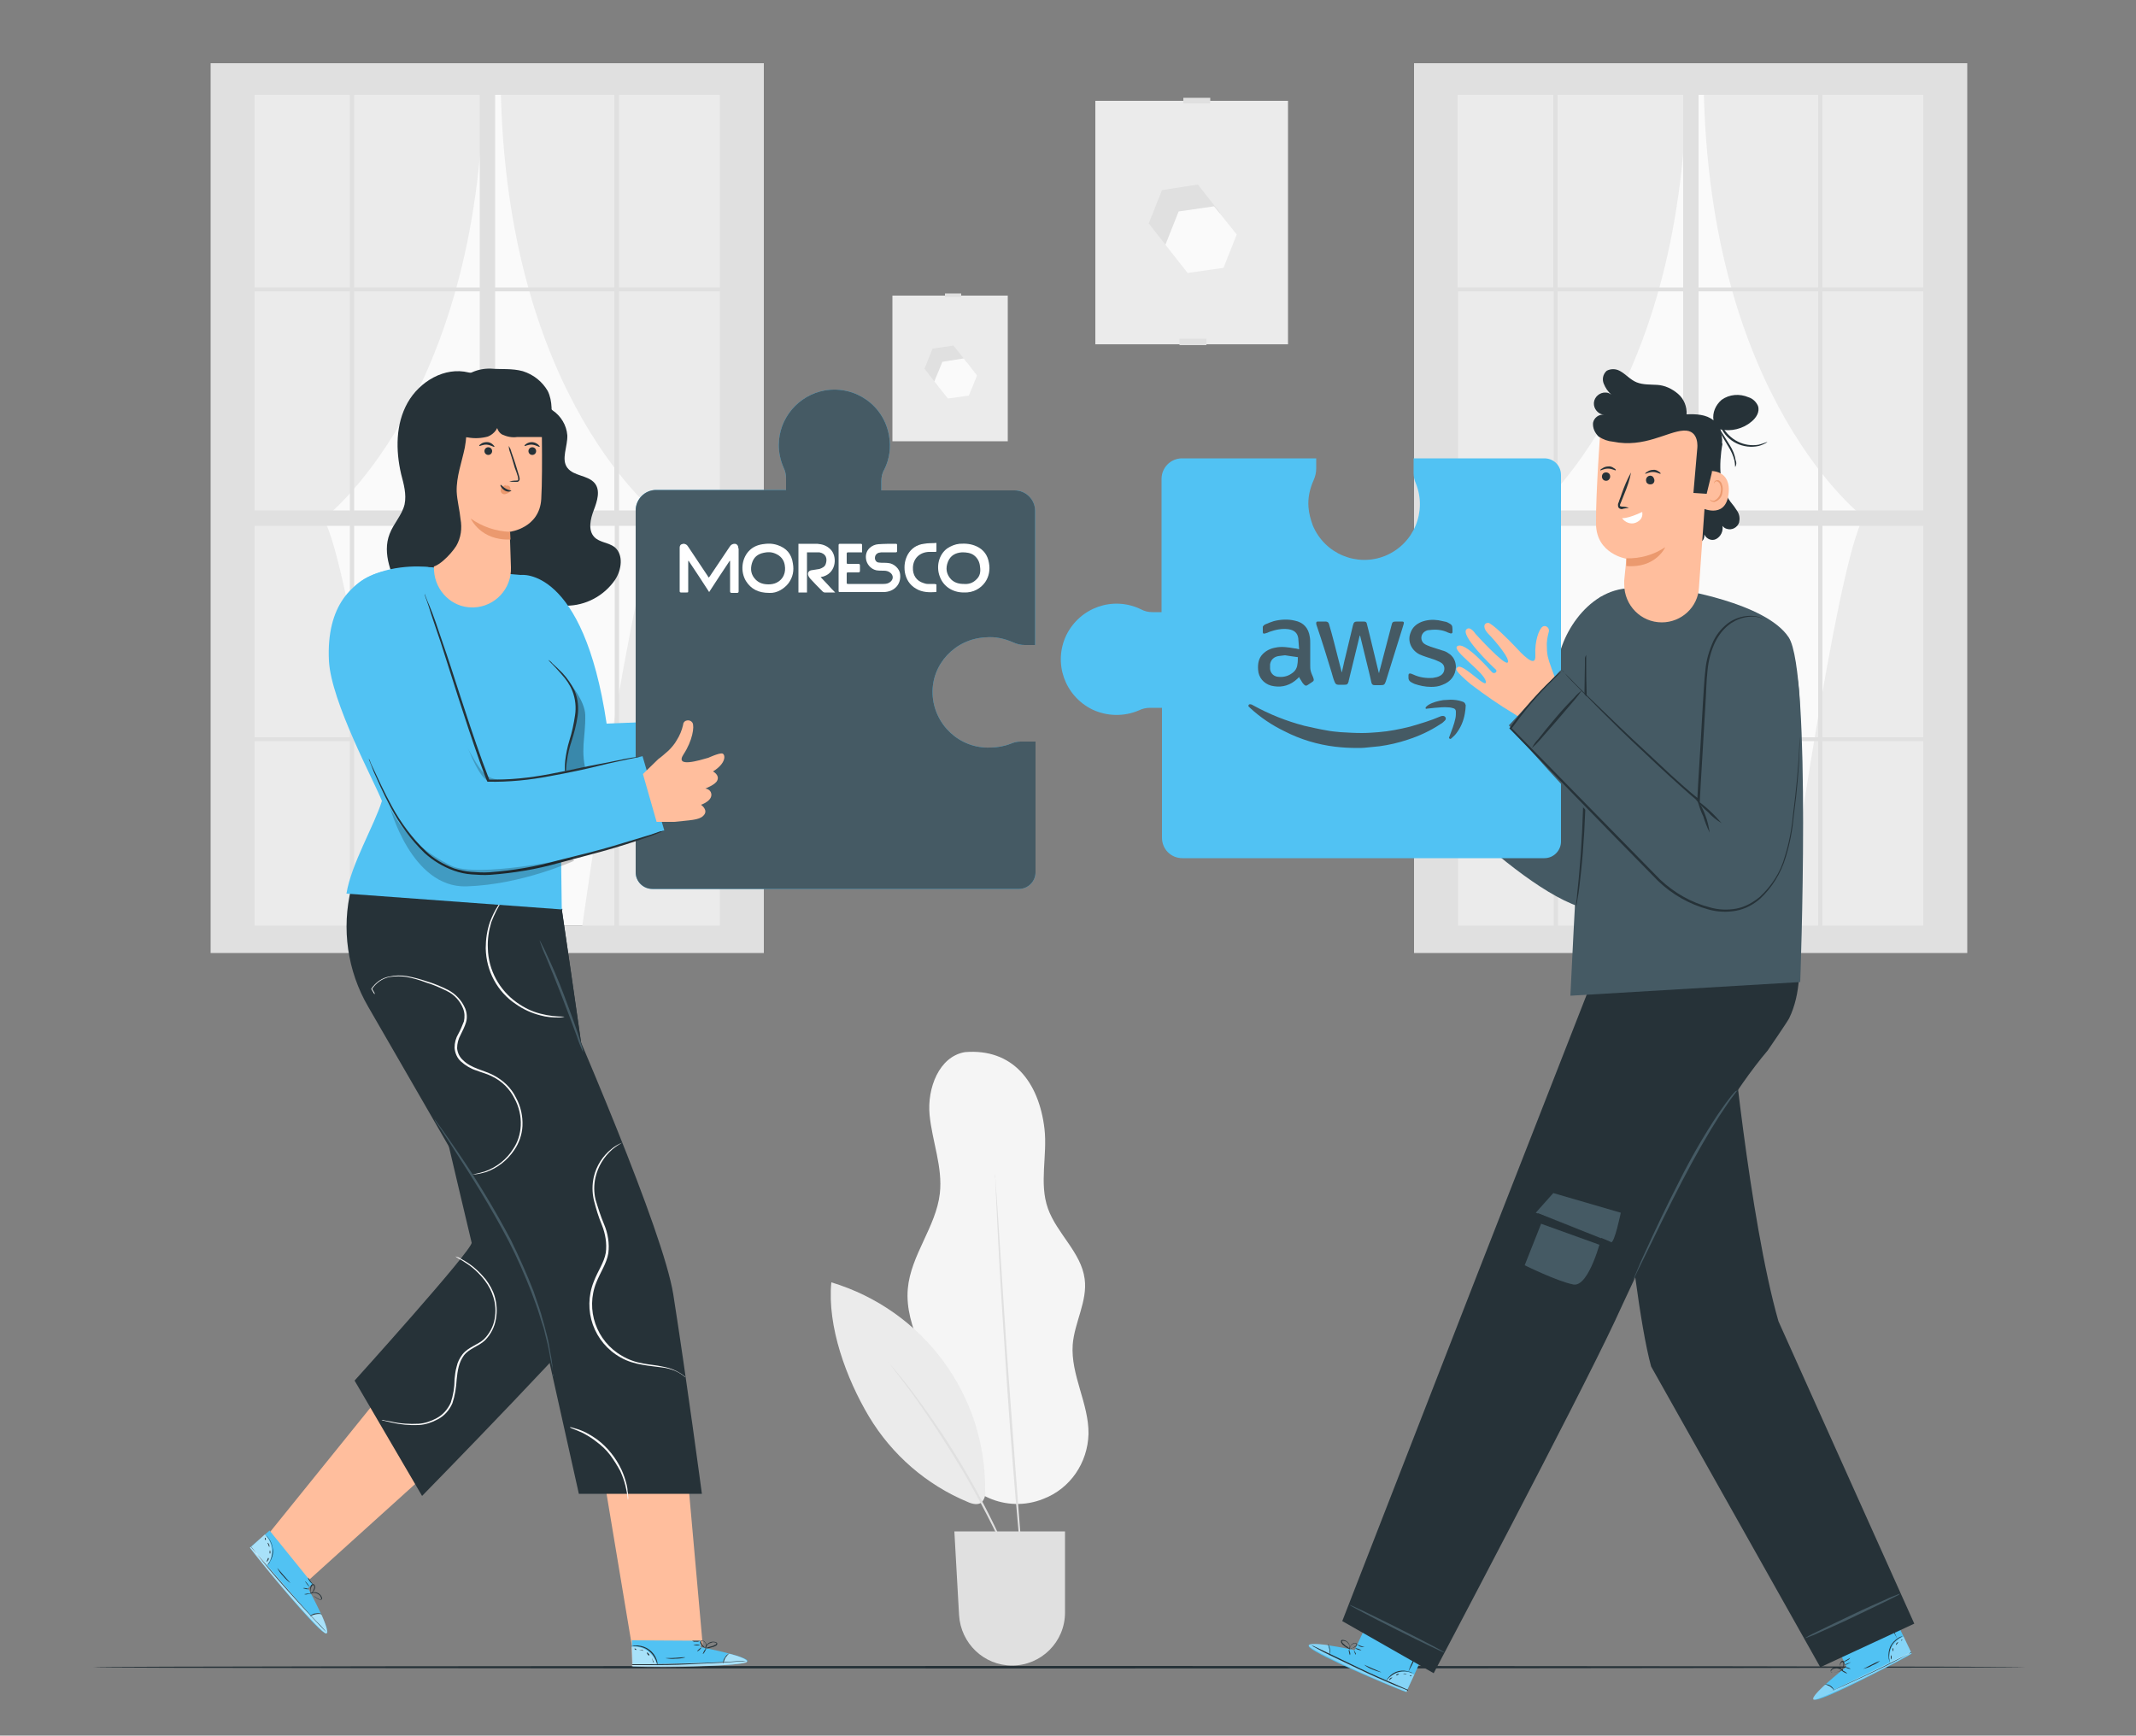 <?xml version="1.0" encoding="utf-8"?>
<!-- Generator: Adobe Illustrator 28.2.0, SVG Export Plug-In . SVG Version: 6.00 Build 0)  -->
<svg version="1.1" id="Layer_1" xmlns="http://www.w3.org/2000/svg" xmlns:xlink="http://www.w3.org/1999/xlink" x="0px" y="0px"
	 viewBox="0 0 500 406.3" style="enable-background:new 0 0 500 406.3;" xml:space="preserve">
<rect x="0" y="0" width="500" height="406.3" fill="#808080" stroke="none"/>
<style type="text/css">
	.st0{fill:#FAFAFA;}
	.st1{fill:#EBEBEB;}
	.st2{fill:#E0E0E0;}
	.st3{fill:#F5F5F5;}
	.st4{fill:#263238;}
	.st5{fill:#FFBE9D;}
	.st6{fill:#51C2F3;}
	.st7{opacity:0.3;}
	.st8{fill:#FFFFFF;}
	.st9{fill:#455A64;}
	.st10{fill:#EB996E;}
	.st11{opacity:0.5;}
	.st12{opacity:0.5;fill:#FFFFFF;enable-background:new    ;}
	.st13{opacity:0.3;enable-background:new    ;}
	.st14{opacity:0.2;}
	.st15{opacity:0.2;enable-background:new    ;}
</style>
<g id="freepik--background-complete--inject-216">
	<rect x="59.6" y="22.2" class="st0" width="111.2" height="194.5"/>
	<path class="st1" d="M94.2,218.6c0,0-12.2-87.5-18.5-97.1c0,0,36.4-27.4,37.5-101.4H57.9v198.6H94.2z"/>
	<path class="st1" d="M136.1,218.2c0,0,12.2-87.5,18.6-97.1c0,0-36.4-27.3-37.5-101.4h55.3v198.6H136.1z"/>
	<path class="st2" d="M173.7,14.8H49.3v208.3h129.5V14.8H173.7z M81.9,123.1v49.5H59.6v-49.5H81.9z M59.6,119.5V68.2h22.3v51.3H59.6
		z M115.9,119.5V68.2h27.9v51.3H115.9z M143.9,123.1v49.5h-27.9v-49.5H143.9z M82.9,119.5V68.2h29.4v51.3H82.9z M112.3,123.1v49.5
		H82.9v-49.5H112.3z M82.9,67.3V22.2h29.4v45.1H82.9z M112.4,173.5v43.2H82.9v-43.2H112.4z M115.9,173.5h27.9v43.2h-27.9
		L115.9,173.5z M115.9,67.3V22.2h27.9v45.1L115.9,67.3z M144.9,123.1h23.6v49.5h-23.6L144.9,123.1z M144.9,119.5V68.2h23.6v51.3
		H144.9z M168.5,67.3h-23.6V22.2h23.6L168.5,67.3z M81.9,22.2v45.1H59.6V22.2H81.9z M59.6,173.5h22.3v43.2H59.6V173.5z M144.9,216.7
		v-43.2h23.6v43.2H144.9z"/>
	<rect x="341.3" y="22.2" class="st0" width="111.2" height="194.5"/>
	<path class="st1" d="M375.9,218.6c0,0-12.2-87.5-18.6-97.1c0,0,36.4-27.4,37.5-101.4h-55.3v198.6H375.9z"/>
	<path class="st1" d="M417.8,218.2c0,0,12.2-87.5,18.5-97.1c0,0-36.4-27.3-37.5-101.4h55.3v198.6H417.8z"/>
	<path class="st2" d="M455.4,14.8H331v208.3h129.5V14.8H455.4z M363.6,123.1v49.5h-22.4v-49.5H363.6z M341.3,119.5V68.2h22.4v51.3
		H341.3z M397.6,119.5V68.2h28v51.3H397.6z M425.6,123.1v49.5h-28v-49.5H425.6z M364.6,119.5V68.2h29.4v51.3H364.6z M394.1,123.1
		v49.5h-29.4v-49.5H394.1z M364.6,67.3V22.2h29.4v45.1H364.6z M394.1,173.5v43.2h-29.4v-43.2H394.1z M397.6,173.5h28v43.2h-28V173.5
		z M397.6,67.3V22.2h28v45.1L397.6,67.3z M426.6,123.1h23.6v49.5h-23.6V123.1z M426.6,119.5V68.2h23.6v51.3H426.6z M450.2,67.3
		h-23.6V22.2h23.6V67.3z M363.6,22.2v45.1h-22.4V22.2H363.6z M341.3,173.5h22.4v43.2h-22.4V173.5z M426.6,216.7v-43.2h23.6v43.2
		H426.6z"/>
	<rect x="208.9" y="69.2" class="st1" width="27" height="34.1"/>
	<rect x="220.7" y="87.6" class="st2" width="3.8" height="0.9"/>
	<polygon class="st2" points="223.2,80.9 218.3,81.6 216.4,86.3 219.5,90.3 224.5,89.5 226.4,84.9 	"/>
	<polygon class="st0" points="225.6,83.9 220.6,84.7 218.7,89.3 221.9,93.3 226.8,92.6 228.7,87.9 	"/>
	<rect x="221.2" y="68.7" class="st2" width="3.8" height="0.8"/>
	<rect x="256.4" y="23.6" class="st1" width="45.1" height="57"/>
	<rect x="276.1" y="79.3" class="st2" width="6.3" height="1.5"/>
	<polygon class="st2" points="280.4,43.2 272,44.5 268.9,52.3 274.1,58.9 282.5,57.6 285.6,49.8 	"/>
	<polygon class="st0" points="284.2,48.3 275.9,49.5 272.8,57.3 278,63.9 286.4,62.7 289.5,54.9 	"/>
	<rect x="277" y="22.9" class="st2" width="6.3" height="1.3"/>
	<path class="st3" d="M225.9,246.3c-6.1,1-8.9,8.5-8.3,14.7s3.1,12.2,2.4,18.4c-0.9,7.8-6.8,14.4-7.5,22.3
		c-0.8,9.2,5.7,17.5,7.7,26.5c0.9,4.4,0.8,9.1,2.5,13.3c3.3,8.6,13,12.8,21.5,9.4c6.3-2.4,10.4-8.4,10.6-15.2
		c0.1-7.1-4.2-13.8-3.7-20.9c0.4-5.2,3.5-10.2,2.8-15.4c-0.8-6.2-6.5-10.6-8.6-16.5s-0.1-12.4-0.8-18.6
		C243.2,253.2,237,245.4,225.9,246.3"/>
	<path class="st1" d="M194.6,300.2c-1,10.3,3.5,22.5,8.8,31.4c5.4,9,13.5,16,23.1,20c1.1,0.5,2.4,0.8,3.3,0.1c0.6-0.7,1-1.7,0.8-2.6
		C230.9,326.6,216.2,306.7,194.6,300.2"/>
	<path class="st2" d="M239.6,373.2c-0.1-0.2-0.2-0.4-0.3-0.6c-0.2-0.5-0.4-1-0.7-1.7c-0.6-1.5-1.6-3.6-2.7-6.2
		c-3.1-6.8-6.5-13.4-10.2-19.8c-3.8-6.4-7.9-12.7-12.2-18.7c-1.7-2.3-3.1-4.1-4.1-5.4l-1.1-1.5c-0.1-0.2-0.3-0.3-0.4-0.5
		c0,0,0.2,0.1,0.4,0.5l1.2,1.4c1,1.2,2.5,3,4.2,5.3c4.5,6,8.7,12.2,12.4,18.6c3.8,6.5,7.1,13.1,10.1,20c1.1,2.6,2,4.8,2.6,6.3
		c0.3,0.7,0.5,1.3,0.6,1.7C239.5,372.8,239.5,373,239.6,373.2z"/>
	<path class="st2" d="M232.9,274.9c0.1,0.3,0.1,0.7,0.1,1c0.1,0.7,0.1,1.6,0.2,2.8c0.2,2.5,0.4,6.1,0.7,10.5
		c0.6,8.8,1.3,21,2.3,34.5s1.9,25.7,2.6,34.5c0.3,4.4,0.6,7.9,0.8,10.5c0.1,1.2,0.1,2.1,0.2,2.8c0,0.3,0,0.7,0,1
		c-0.1-0.3-0.1-0.7-0.1-1c-0.1-0.7-0.2-1.6-0.3-2.8c-0.2-2.5-0.6-6.1-1-10.4c-0.8-8.8-1.8-21-2.7-34.5s-1.7-25.7-2.1-34.5
		c-0.2-4.4-0.4-7.9-0.5-10.5c0-1.2-0.1-2.1-0.1-2.8C232.9,275.5,232.9,275.2,232.9,274.9z"/>
	<path class="st2" d="M223.4,358.5h25.9v19c0,6.9-5.6,12.4-12.4,12.4l0,0l0,0c-6.6,0-12-5.2-12.4-11.8L223.4,358.5z"/>
</g>
<g id="freepik--Floor--inject-216">
	<path class="st4" d="M473.9,390.3c0,0.1-101.2,0.3-226,0.3s-226-0.1-226-0.3s101.2-0.3,226-0.3S473.9,390.1,473.9,390.3z"/>
</g>
<g id="freepik--character-2--inject-216">
	<path class="st5" d="M332.5,179l-4-0.8c-3.6-1.1-5.6-1.5-6.4-2.7c-1.1-1.6,1-2.5,1-2.5s-2.5-1.4-1.9-3c0.3-0.6,1-1,1.6-0.9
		c0,0-2.1-1.4-2.4-2.4c-0.4-1.4,1.4-1.8,1.4-1.8c-2.8-2.6-2.1-4.5-1.3-4.5s3,1.6,3,1.6c2,1,7.3,3.9,5.8,0.3s-1.3-6.9-0.6-7.7
		c0.5-0.5,1.2-0.5,1.7,0c0.3,0.3,0.4,0.6,0.4,1c0.1,1.3,0.4,2.6,0.8,3.8c0.3,1,0.8,1.9,1.4,2.8c0.7,1,1.4,1.8,2,2.4l2.9,4.1
		L332.5,179z"/>
	<path class="st6" d="M317.1,386.3l3.4-7.3l13.6,6.4l-4.9,10.7l-0.9-0.3c-3.9-1.5-19.5-8.1-21.7-10.1
		C304.3,383.5,317.1,386.3,317.1,386.3z"/>
	<g class="st7">
		<path class="st8" d="M324.4,393.6c0.7-1.1,1.8-1.8,3.1-2.1c1.2-0.3,2.5-0.1,3.6,0.5l-1.8,3.8L324.4,393.6z"/>
	</g>
	<g class="st7">
		<path class="st8" d="M310.8,385.1c0,0-4.6-0.7-4.4,0.2s15.8,8.1,22.9,10.8l0.1-0.3l-18.2-8.3C311.2,387.4,311.5,385.5,310.8,385.1
			z"/>
	</g>
	<path class="st4" d="M329.6,395.8l-0.2-0.1l-0.7-0.3l-2.5-1c-2.1-0.9-5.1-2.2-8.2-3.7s-6.1-2.9-8.1-3.9l-2.4-1.3l-0.6-0.4l-0.2-0.1
		c0.1,0,0.2,0.1,0.2,0.1l0.7,0.3l2.5,1.2c2.1,1,5,2.4,8.1,3.9s6.1,2.8,8.2,3.7l2.5,1.1l0.7,0.3L329.6,395.8z"/>
	<path class="st4" d="M311.1,387.6c0.1-0.5,0.1-0.9,0.1-1.4c-0.1-0.5-0.2-0.9-0.4-1.4C311.4,385.6,311.5,386.7,311.1,387.6
		L311.1,387.6z"/>
	<path class="st4" d="M316,387.5c-0.1-0.2-0.2-0.5-0.2-0.7c-0.1-0.2-0.1-0.5,0-0.7c0,0,0.1,0.3,0.2,0.7
		C316.1,387,316.1,387.2,316,387.5z"/>
	<path class="st4" d="M317.4,387.4c0,0-0.2-0.2-0.3-0.5s-0.2-0.6-0.2-0.6s0.2,0.2,0.3,0.5C317.4,387,317.4,387.2,317.4,387.4z"/>
	<path class="st4" d="M318.7,386.4c0,0-0.4-0.1-0.8-0.2c-0.3-0.1-0.5-0.2-0.7-0.4c0,0,0.4,0.1,0.8,0.2
		C318.3,386.1,318.5,386.2,318.7,386.4z"/>
	<path class="st4" d="M319.4,385.6c-0.3,0-0.6,0-0.9-0.1c-0.3-0.1-0.6-0.3-0.8-0.5c0.3,0.1,0.6,0.2,0.8,0.3
		C318.8,385.4,319.1,385.5,319.4,385.6z"/>
	<path class="st4" d="M316.1,386.1c-0.3-0.1-0.6-0.2-0.9-0.4c-0.3-0.2-0.6-0.4-0.8-0.6c-0.2-0.1-0.3-0.3-0.4-0.5
		c-0.1-0.1-0.1-0.2-0.1-0.4c0-0.1,0.1-0.3,0.3-0.3c1,0,1.8,0.8,1.8,1.8c0,0.1,0,0.2,0,0.3c0,0.1,0,0.2-0.1,0.2c0-0.3,0-0.6,0-0.9
		c-0.1-0.3-0.3-0.6-0.5-0.8c-0.3-0.3-0.7-0.4-1.1-0.4c-0.2,0-0.2,0.2-0.1,0.4c0.1,0.2,0.3,0.3,0.4,0.4c0.2,0.2,0.5,0.5,0.8,0.6
		C315.8,385.9,316.1,386,316.1,386.1z"/>
	<path class="st4" d="M315.9,386c0-0.2,0.1-0.5,0.2-0.7c0.1-0.2,0.3-0.4,0.5-0.5c0.3-0.2,0.6-0.2,0.9-0.1c0.2,0.1,0.2,0.4,0.1,0.5
		c-0.1,0.1-0.2,0.2-0.3,0.3c-0.2,0.1-0.4,0.3-0.7,0.3C316.4,386,316.2,386,315.9,386c0.1,0,0.3-0.1,0.7-0.2c0.2-0.1,0.4-0.2,0.6-0.4
		c0.2-0.1,0.5-0.4,0.2-0.6s-0.5,0-0.8,0.1c-0.2,0.1-0.4,0.3-0.5,0.5C316.1,385.6,316,385.8,315.9,386z"/>
	<path class="st4" d="M331.1,391.9c0,0-0.4-0.2-1-0.4c-0.8-0.3-1.8-0.3-2.6-0.1c-0.9,0.2-1.6,0.7-2.3,1.3c-0.5,0.5-0.7,0.9-0.7,0.9
		c0-0.1,0.1-0.2,0.1-0.3c0.1-0.2,0.3-0.5,0.5-0.7c0.6-0.7,1.4-1.2,2.3-1.4c0.9-0.2,1.8-0.1,2.7,0.2c0.3,0.1,0.5,0.2,0.7,0.4
		C331,391.9,331.1,391.9,331.1,391.9z"/>
	<path class="st4" d="M332.3,385.6c-0.3,1-0.7,1.9-1.2,2.9c-0.4,1-0.9,1.9-1.4,2.8c0.3-1,0.7-1.9,1.2-2.9
		C331.3,387.4,331.8,386.5,332.3,385.6z"/>
	<path class="st4" d="M323.3,391.5c-0.7-0.2-1.4-0.4-2.1-0.7c-0.7-0.3-1.3-0.6-1.9-1.1c0,0,0.9,0.4,2,0.9S323.3,391.4,323.3,391.5z"
		/>
	<path class="st4" d="M326,392.7c0,0-0.2,0.1-0.4,0.3s-0.3,0.3-0.4,0.3s0-0.2,0.2-0.4S326,392.7,326,392.7z"/>
	<path class="st4" d="M327.5,391.9c0,0-0.1,0.1-0.3,0.2s-0.4,0.1-0.4,0s0.1-0.1,0.3-0.2S327.5,391.9,327.5,391.9z"/>
	<path class="st4" d="M329.3,392c0,0-0.2,0-0.5-0.1s-0.4,0-0.4,0s0.2-0.2,0.5-0.1S329.3,392,329.3,392z"/>
	<path class="st4" d="M330.4,392.3c0,0-0.1,0.1-0.2,0.1s-0.2-0.1-0.2-0.1s0.1-0.1,0.2-0.1S330.4,392.2,330.4,392.3z"/>
	<path class="st6" d="M432.2,390.2l-3.4-7.3l13.6-6.4l5.1,10.6l-0.8,0.5c-3.6,2-18.7,9.9-21.6,10.3
		C421.9,398.3,432.2,390.2,432.2,390.2z"/>
	<g class="st7">
		<path class="st8" d="M442.5,389.3c-0.3-1.2-0.2-2.6,0.4-3.7c0.6-1.1,1.5-2,2.7-2.5l1.8,3.8L442.5,389.3z"/>
	</g>
	<g class="st7">
		<path class="st8" d="M427.2,394.4c0,0-3.5,3.1-2.7,3.5s16.3-7,22.9-10.8l-0.2-0.3l-18,8.8C429.3,395.6,428,394,427.2,394.4z"/>
	</g>
	<path class="st4" d="M447.5,386.7l-0.2,0.1l-0.6,0.4l-2.4,1.3c-2,1.1-4.9,2.5-8.1,4s-6.1,2.8-8.2,3.7l-2.5,1.1l-0.7,0.3l-0.2,0.1
		l0.2-0.1l0.7-0.3l2.5-1.1c2.1-1,5-2.3,8.2-3.8s6-2.9,8.1-4l2.4-1.2l0.7-0.3C447.3,386.7,447.4,386.7,447.5,386.7z"/>
	<path class="st4" d="M429.4,395.8c-0.3-0.4-0.6-0.7-1-1c-0.4-0.2-0.8-0.4-1.3-0.5C428.1,394.2,429,394.8,429.4,395.8L429.4,395.8z"
		/>
	<path class="st4" d="M432.4,391.8c0,0-0.3-0.1-0.7-0.3s-0.6-0.4-0.6-0.5s0.3,0.1,0.7,0.3S432.4,391.8,432.4,391.8z"/>
	<path class="st4" d="M433.2,390.7c0,0-0.3,0-0.6-0.1s-0.6-0.2-0.6-0.3c0.2,0,0.4,0,0.6,0.1C433,390.5,433.2,390.7,433.2,390.7z"/>
	<path class="st4" d="M433.3,389.1c0,0-0.3,0.2-0.7,0.4s-0.7,0.3-0.8,0.3c0.2-0.2,0.4-0.3,0.7-0.4
		C433,389.2,433.3,389.1,433.3,389.1z"/>
	<path class="st4" d="M433.1,388.1c0,0-0.2,0.4-0.7,0.6c-0.3,0.2-0.6,0.3-0.9,0.3C432.1,388.7,432.6,388.4,433.1,388.1L433.1,388.1z
		"/>
	<path class="st4" d="M431.4,390.9c-0.3,0.2-0.6,0.3-0.9,0.4c-0.3,0.1-0.7,0.2-1,0.2c-0.2,0-0.4,0-0.6,0c-0.1,0-0.3-0.1-0.3-0.2
		c-0.1-0.1-0.1-0.3,0-0.4c0.5-0.7,1.5-0.9,2.2-0.5C431,390.6,431.1,390.7,431.4,390.9c0,0.1,0,0.2,0,0.3c-0.2-0.2-0.5-0.4-0.8-0.5
		c-0.3-0.1-0.7-0.2-1-0.1c-0.4,0-0.8,0.2-1,0.6c-0.1,0.2,0,0.3,0.2,0.3c0.2,0,0.4,0,0.6,0c0.3,0,0.7-0.1,1-0.2
		C431,391,431.4,390.8,431.4,390.9z"/>
	<path class="st4" d="M431.2,391c0,0-0.2-0.1-0.4-0.6c-0.1-0.2-0.1-0.5-0.1-0.8c0-0.3,0.2-0.6,0.5-0.8c0.2,0,0.4,0.1,0.5,0.3
		c0,0.2,0,0.3,0,0.5c0,0.2-0.1,0.5-0.2,0.7C431.4,390.8,431.2,391,431.2,391c0-0.1,0.1-0.3,0.2-0.7c0.1-0.2,0.1-0.5,0.1-0.7
		c0-0.2,0-0.6-0.3-0.5s-0.4,0.4-0.4,0.6c-0.1,0.2-0.1,0.5,0,0.7C430.9,390.6,431,390.8,431.2,391z"/>
	<path class="st4" d="M445.4,383.1c0,0-0.4,0.1-1,0.5c-0.7,0.5-1.4,1.1-1.7,1.9c-0.4,0.8-0.5,1.7-0.5,2.6c0.1,0.7,0.2,1.1,0.2,1.1
		c-0.1-0.1-0.1-0.2-0.1-0.3c-0.1-0.3-0.2-0.5-0.2-0.8c-0.1-0.9,0-1.8,0.4-2.7c0.4-0.8,1.1-1.5,1.9-2c0.2-0.1,0.5-0.3,0.8-0.3
		C445.2,383.1,445.3,383.1,445.4,383.1z"/>
	<path class="st4" d="M441.4,378.1c0.5,0.9,1,1.8,1.4,2.7c0.5,0.9,0.9,1.9,1.3,2.8c-0.5-0.9-1-1.8-1.4-2.7
		C442.1,380,441.7,379.1,441.4,378.1z"/>
	<path class="st4" d="M440.1,388.8c-0.6,0.5-1.2,0.8-1.9,1.1c-0.6,0.4-1.3,0.6-2.1,0.8c0,0,0.9-0.4,2-1S440.1,388.8,440.1,388.8z"/>
	<path class="st4" d="M442.8,387.5c0,0,0,0.2,0,0.5s0,0.5,0,0.5s-0.2-0.2-0.2-0.5S442.7,387.5,442.8,387.5z"/>
	<path class="st4" d="M443.2,385.8c0,0,0,0.2,0,0.4s-0.2,0.4-0.2,0.4s0-0.2,0-0.4S443.1,385.8,443.2,385.8z"/>
	<path class="st4" d="M444.4,384.5c0,0-0.2,0.1-0.3,0.3s-0.3,0.3-0.3,0.3s0-0.3,0.2-0.5S444.4,384.5,444.4,384.5z"/>
	<path class="st4" d="M445.3,383.8c0,0,0,0.1-0.1,0.2s-0.2,0.1-0.2,0.1s0-0.1,0.1-0.2S445.2,383.8,445.3,383.8z"/>
	<path class="st4" d="M448.1,380.1l-22,10.2l-39.6-70.4c-5.1-18.6-10.1-84-10.1-84l28.6,2.2c0,0,4.4,47,11.3,71.2L448.1,380.1z"/>
	<path class="st9" d="M422.5,383.5c0,0,0.3-0.2,0.8-0.5s1.4-0.7,2.4-1.2c2-1,4.8-2.3,7.9-3.8s5.9-2.7,7.9-3.6c1-0.5,1.9-0.8,2.4-1
		c0.3-0.1,0.6-0.3,0.9-0.3c-0.3,0.2-0.5,0.4-0.8,0.5c-0.6,0.3-1.4,0.7-2.4,1.2c-2,1-4.8,2.3-7.9,3.8s-5.9,2.7-7.9,3.6
		c-1,0.5-1.9,0.8-2.4,1C423.2,383.3,422.9,383.4,422.5,383.5z"/>
	<path class="st4" d="M418,209.6c0.5,0,6.4,17.3,0.8,28.8c-0.6,1.1-5,7.5-5,7.5c-15.6,18.4-31.4,54-35.8,63.4
		c-9,19.2-42.4,82.4-42.4,82.4l-21.4-12.2l31.3-80.4l28.4-72.6L418,209.6z"/>
	<path class="st9" d="M379.4,283.9c0,0-1.5,7.3-2.3,6.9c-2.2-1.2-17.6-6.9-17.6-6.9l4.1-4.6L379.4,283.9z"/>
	<path class="st9" d="M374.9,289.6c0,0-2.9,11.8-6.6,11.1s-11.4-4.5-11.4-4.5l4.6-11.6L374.9,289.6z"/>
	<polygon class="st4" points="377.1,290.8 360,284 360.8,286.5 374.4,291.4 	"/>
	<path class="st9" d="M406.8,255.1c-0.1,0.2-0.2,0.3-0.3,0.4l-0.9,1.2c-0.8,1-1.8,2.6-3.1,4.5c-2.5,3.9-5.7,9.4-8.9,15.6
		s-6,12-8,16.1l-2.4,4.9l-0.6,1.3c-0.1,0.2-0.2,0.3-0.3,0.5c0-0.2,0.1-0.3,0.2-0.5l0.6-1.4c0.5-1.2,1.2-2.9,2.2-5
		c1.9-4.2,4.6-10,7.8-16.2c2.7-5.4,5.7-10.6,9-15.6c1.3-1.9,2.4-3.4,3.2-4.4c0.4-0.5,0.7-0.8,1-1.1
		C406.6,255.4,406.7,255.2,406.8,255.1z"/>
	<path class="st9" d="M315.9,375.7c0.1-0.1,5.1,2.3,11.3,5.4s11.1,5.7,11,5.8s-5.1-2.3-11.3-5.4S315.8,375.8,315.9,375.7z"/>
	<path class="st4" d="M341.3,168.2c-1.2,2.6-2.5,5.2-3.9,7.6c-1.3,2.5-2.8,5-4.4,7.4c1.2-2.6,2.5-5.2,3.9-7.6
		C338.2,173,339.7,170.5,341.3,168.2z"/>
	<path class="st9" d="M381.7,137.7c1.2,0,2.6,8.5,3.7,23.8c1.3,17.3,1.2,34.8-3.6,45.8c-0.9,2.4-2.7,4.3-5,5.3
		c-12.4,5.1-46.6-31.6-46.6-31.6l8.4-14.8l24.1,19.4c0,0,2.4-19.7,1.9-28.8C364.4,150.1,371.2,137.8,381.7,137.7z"/>
	<path class="st9" d="M392.4,137.9c0,0,20.9,3.1,26.3,11.3s2.7,80.7,2.7,80.7l-53.8,3.2c0,0,4.3-92.3,7-93.3
		C381.3,137.1,391.6,137.6,392.4,137.9z"/>
	<path class="st6" d="M306.3,118.8c-0.2-2.2,0.3-4.4,1.2-6.4c0.4-0.9,0.6-1.8,0.6-2.7v-2.4h-31.4c-2.7,0-4.8,2.2-4.8,4.8v31.2h-2.1
		c-1,0-1.9-0.2-2.8-0.7c-6.5-3.1-14.2-0.4-17.4,6.1c-3.1,6.5-0.4,14.2,6.1,17.4c3.4,1.6,7.4,1.7,10.9,0.2c0.8-0.4,1.7-0.6,2.6-0.6
		h2.8v30.4c0,2.7,2.1,4.8,4.8,4.8c0,0,0,0,0,0h84.7c2.2,0,3.9-1.8,3.9-3.9v0v-85.8c0-2.2-1.7-3.9-3.9-3.9c0,0,0,0,0,0h-30.6v3.5
		c0,0.8,0.2,1.6,0.5,2.3c2.7,6.6-0.4,14.2-7.1,17c-6.6,2.7-14.2-0.4-17-7.1C306.8,121.6,306.4,120.2,306.3,118.8L306.3,118.8z"/>
	<path class="st4" d="M371.3,153.3c0,0.2,0,0.4,0,0.6c0,0.5,0,1,0,1.7c0,1.6,0,3.7,0.1,6.4c0,5.4,0.1,12.8-0.1,21s-0.6,15.6-1.2,21
		c-0.3,2.7-0.5,4.8-0.8,6.3c-0.1,0.7-0.2,1.3-0.3,1.7c0,0.2-0.1,0.4-0.1,0.6c0-0.2,0-0.4,0-0.6c0-0.5,0.1-1,0.2-1.7
		c0.1-1.5,0.4-3.7,0.6-6.3c0.5-5.4,0.9-12.8,1-20.9s0.2-15.6,0.2-21c0-2.6,0.1-4.8,0.1-6.4c0-0.7,0-1.3,0-1.7
		C371.1,153.7,371.2,153.5,371.3,153.3z"/>
	<path class="st4" d="M403.2,103.7c-0.9,5.5-0.8,10.2,1.9,13.8c0.6,0.7,1.1,1.4,1.6,2.2c0.5,0.8,0.6,1.7,0.4,2.6
		c-0.4,1.2-1.7,1.9-2.9,1.5c-0.4-0.1-0.8-0.4-1-0.7c0.2,1.3-0.4,2.5-1.5,3.1c-1,0.5-2.2,0-2.7-1c-0.1-0.1-0.1-0.3-0.1-0.5
		c0,0,0.7,2.8-2.5,2.3l2.2-19L403.2,103.7z"/>
	<path class="st5" d="M389,145.7L389,145.7c-4.9,0-8.8-4-8.8-8.9c0-0.3,0-0.6,0-0.9c0.3-2.8,0.5-5.1,0.5-5.1s-7-1.1-7.1-8.1
		s1.1-23.1,1.1-23.1l0,0c8.1-3.5,17.5-2.3,24.4,3.1l1,0.8l-2.4,34C397.5,142.1,393.6,145.7,389,145.7z"/>
	<path class="st4" d="M376.6,112.3c0.4-0.4,0.4-1,0.1-1.4c-0.4-0.4-1-0.4-1.4-0.1c-0.4,0.4-0.4,1-0.1,1.4
		C375.5,112.6,376.2,112.7,376.6,112.3C376.6,112.3,376.6,112.3,376.6,112.3z"/>
	<path class="st4" d="M374.6,110.1c0.1,0.1,0.8-0.4,1.8-0.4s1.7,0.5,1.8,0.4s0-0.3-0.4-0.5c-0.4-0.3-0.9-0.5-1.4-0.4
		c-0.5,0-1,0.2-1.4,0.5C374.7,109.8,374.6,110,374.6,110.1z"/>
	<path class="st4" d="M385.8,111.5c-0.5,0.3-0.6,0.9-0.4,1.4c0,0,0,0,0,0c0.3,0.5,0.9,0.6,1.4,0.4c0,0,0,0,0,0
		c0.5-0.3,0.6-0.9,0.3-1.4c0,0,0,0,0,0C386.9,111.4,386.3,111.2,385.8,111.5C385.8,111.5,385.8,111.5,385.8,111.5z"/>
	<path class="st4" d="M385.1,110.9c0.1,0.1,0.8-0.4,1.8-0.4s1.7,0.5,1.8,0.4s-0.1-0.3-0.4-0.5c-0.4-0.3-0.9-0.5-1.4-0.4
		c-0.5,0-1,0.2-1.4,0.5C385.2,110.6,385.1,110.9,385.1,110.9z"/>
	<path class="st4" d="M381.3,118.9c-0.5-0.2-1-0.3-1.6-0.3c-0.2,0-0.5-0.1-0.5-0.2c0-0.3,0.1-0.5,0.2-0.7l0.8-2
		c0.7-1.7,1.3-3.4,1.6-5.1c-0.9,1.6-1.6,3.3-2.2,5c-0.2,0.7-0.5,1.3-0.7,2c-0.2,0.3-0.2,0.7-0.1,1.1c0.1,0.2,0.2,0.3,0.4,0.4
		c0.1,0,0.3,0.1,0.4,0.1C380.2,119,380.7,119,381.3,118.9z"/>
	<path class="st8" d="M384.4,119.9c1-0.6-2.8,1.5-4.7,1.4c0.7,1,2,1.5,3.1,1.1C384.9,121.6,384.4,119.9,384.4,119.9z"/>
	<path class="st10" d="M380.7,130.7c3.2,0.1,6.4-0.8,9.1-2.6c0,0-2.2,5-9.1,4.4L380.7,130.7z"/>
	<path class="st5" d="M400.2,110.3c0.1-0.1,5.2-0.4,4.4,5.5s-6.5,3.1-6.5,2.9S400.2,110.3,400.2,110.3z"/>
	<path class="st10" d="M400.2,116.9c0,0,0.1,0.1,0.3,0.2c0.2,0.1,0.5,0.2,0.8,0.1c0.8-0.4,1.4-1.2,1.5-2.1c0.1-0.5,0.1-1-0.1-1.5
		c-0.1-0.4-0.3-0.7-0.7-0.9c-0.2-0.1-0.5,0-0.6,0.2c-0.1,0.1-0.1,0.3-0.1,0.3s-0.1-0.1,0-0.4c0.1-0.1,0.2-0.3,0.3-0.3
		c0.2-0.1,0.4-0.1,0.6-0.1c0.5,0.2,0.8,0.6,0.9,1.1c0.2,0.5,0.2,1.1,0.1,1.7c-0.1,1.1-0.8,2-1.9,2.3c-0.3,0-0.7-0.1-0.9-0.3
		C400.2,117,400.2,116.9,400.2,116.9z"/>
	<path class="st4" d="M372.9,99c0.2-1.2,1.4-2.1,2.6-1.9c-1.4-0.1-2.5-1.4-2.4-2.8c0.1-1.4,1.4-2.5,2.8-2.4c0.5,0,0.9,0.2,1.3,0.5
		c-0.8-0.7-1.4-1.6-1.8-2.6c-0.4-1-0.2-2.2,0.7-3c0.9-0.5,2.1-0.5,3,0c1.4,0.7,2.5,2.1,4,2.7s3.2,0.5,4.8,0.6
		c1.8,0.1,3.5,0.9,4.9,2.1c1.4,1.2,2.1,3,2,4.8c2.2-0.1,4.6,0,6.3,1.4c-0.3-1.8,0.5-3.6,1.9-4.8c1.8-1.3,4.2-1.5,6.3-0.6
		c1,0.3,1.8,1.1,2.2,2c0.5,1.4-0.4,2.8-1.5,3.7c-2,1.7-4.8,2.4-7.4,1.8c0.4,1,0.6,2.2,0.5,3.3c-0.1,1.9-1.7,3.9-2.3,5.7l0,0
		l-0.1,1.2l-1.2,4.9l-3.1-0.2l0.9-10.4c0,0,0.6-4.4-3.2-4.2s-9.2,4.1-16.5,2.6c-1.2-0.1-2.3-0.5-3.4-1.2
		C373.3,101.3,372.8,100.2,372.9,99z"/>
	<path class="st4" d="M413.7,103.5c-0.6,0.4-1.3,0.7-2,0.9c-3.6,0.8-7.4-1-8.9-4.4c-0.4-0.6-0.5-1.4-0.5-2.1c0.1,0,0.2,0.8,0.9,2
		c1.7,3.1,5.1,4.8,8.5,4.2C412.9,103.8,413.6,103.4,413.7,103.5z"/>
	<path class="st4" d="M406.2,109.3c-0.1,0,0-0.6-0.2-1.5c-0.3-1.2-0.8-2.3-1.5-3.4c-0.7-1.1-1.3-2.2-1.9-3.3c-0.3-0.5-0.4-1-0.4-1.5
		c0.3,0.4,0.5,0.9,0.7,1.4c0.5,0.8,1.2,1.9,2,3.2c0.7,1.1,1.2,2.3,1.4,3.6C406.5,108.2,406.5,108.8,406.2,109.3z"/>
	<path class="st5" d="M354.4,167.1c-3.5-2.1-6.8-4.4-10.1-6.9c-3.9-3.3-3.6-3.6-3.1-4c1.2-1.1,7,5.5,6.6,3.3s-8-7.2-6.7-8.2
		c1.7-1.4,7.7,5.6,8.2,6.1s1.4-0.2,0.8-0.7c-0.8-0.7-8.4-8-6.8-9.4c0.9-0.8,2.1,1.1,2.1,1.1s6.7,7.4,7.5,6.7s-3-5.2-4.4-6.6
		s-1.3-2.6-0.2-2.7c0.8-0.1,5.1,4.2,6.4,5.6s4.9,5.4,4.7,2s0.9-6.2,1.7-6.7s1.8,0.4,1.4,1.4c-0.3,1.1-0.5,2.3-0.4,3.5
		c0,0.9,0.1,1.9,0.4,2.8c0.2,0.8,0.5,1.4,0.7,2.1l2.4,6.5l-5.9,7.5L354.4,167.1z"/>
	<path class="st9" d="M412.6,144.9c1.2,0.3,8.6,4.1,8.7,20.9c0.1,13.3-0.9,42.8-10,47.2c-4.1,2-10.4,2-15.8-1.5
		c-15.3-9.9-42.3-41.7-42.3-41.7l12.1-12.9c0,0,31.4,32,32.8,30.8c2-1.8-1.1-17.1,0.6-32.2C400,144.7,405,143,412.6,144.9z"/>
	<path class="st4" d="M365.4,157.3c-0.1,0.1-0.1,0.2-0.2,0.2l-0.6,0.6c-0.6,0.6-1.4,1.4-2.5,2.5c-3,3.1-5.8,6.5-8.3,10v-0.2
		c8.5,8.7,21,21.4,34.8,35.5c3.3,3.1,7.3,5.4,11.6,6.5c2,0.6,4.2,0.7,6.3,0.3c2-0.4,3.8-1.4,5.4-2.7c2.8-2.6,4.9-5.8,5.9-9.5
		c1-3.2,1.6-6.4,1.9-9.7c0.8-6,1.2-11,1.4-14.4c0.1-1.7,0.1-3,0.2-3.9v-1c0-0.1,0-0.2,0-0.3c0,0.1,0,0.2,0,0.4c0,0.2,0,0.6,0,1
		c0,0.9,0,2.2-0.1,3.9c-0.1,3.4-0.5,8.4-1.3,14.4c-0.3,3.3-0.9,6.6-1.9,9.8c-1.1,3.7-3.2,7.1-6,9.7c-1.6,1.4-3.5,2.4-5.6,2.8
		c-2.2,0.4-4.4,0.3-6.5-0.3c-4.4-1.2-8.5-3.5-11.8-6.7c-13.9-14.1-26.2-26.9-34.7-35.6l-0.1-0.1l0.1-0.1c2.5-3.5,5.4-6.9,8.4-9.9
		c1.1-1.1,2-1.9,2.5-2.4l0.7-0.6L365.4,157.3z"/>
	<path class="st4" d="M365.4,156.8c0,0,0.1,0,0.2,0.1l0.5,0.5l1.8,1.8c1.5,1.6,3.8,3.8,6.7,6.6s6.3,6.1,10.2,9.7l6.1,5.7
		c2.1,1.9,4.4,4,6.8,5.9l-0.4,0.2c0.1-1.2,0.1-2.4,0.2-3.7c0.4-6.6,0.8-12.9,1.1-18.6c0.2-2.9,0.3-5.6,0.6-8.1
		c0.2-2.4,0.9-4.7,1.9-6.9c0.9-1.8,2.2-3.3,3.8-4.4c1.3-0.8,2.7-1.3,4.2-1.4c0.9-0.1,1.9,0,2.8,0.3c0.3,0.1,0.6,0.2,0.9,0.4
		c0,0-0.3-0.1-0.9-0.3c-0.9-0.3-1.8-0.3-2.7-0.2c-1.5,0.2-2.8,0.7-4,1.5c-1.6,1.1-2.8,2.6-3.7,4.4c-1,2.1-1.6,4.4-1.8,6.7
		c-0.3,2.5-0.3,5.2-0.5,8.1l-1.1,18.6c-0.1,1.3-0.1,2.5-0.2,3.7v0.5l-0.4-0.3c-2.4-2-4.6-4-6.8-6s-4.2-3.9-6.1-5.7
		c-3.9-3.6-7.3-7-10.1-9.8s-5-5.1-6.6-6.7c-0.8-0.8-1.3-1.4-1.7-1.9l-0.4-0.5C365.4,156.9,365.4,156.8,365.4,156.8z"/>
	<path class="st4" d="M358.6,175.1c0.4-0.8,0.9-1.5,1.5-2.1c1-1.3,2.4-3,4-4.9s3.1-3.5,4.3-4.7c0.6-0.7,1.2-1.3,1.9-1.8
		c-0.5,0.7-1,1.4-1.6,2.1l-4.1,4.8l-4.2,4.8C359.9,173.9,359.3,174.5,358.6,175.1z"/>
	<path class="st4" d="M400.2,194.9c-0.6-1.2-1.1-2.5-1.5-3.8c-0.6-1.2-1-2.5-1.4-3.9C398.9,189.5,399.8,192.1,400.2,194.9
		L400.2,194.9z"/>
	<path class="st4" d="M403,192.7c-1.2-0.7-2.3-1.6-3.2-2.6c-1.1-0.9-2-1.9-2.9-3C399.2,188.7,401.2,190.6,403,192.7z"/>
</g>
<g id="freepik--character-1--inject-216">
	<polygon class="st5" points="103.5,341.7 71.4,370.7 62.6,359.4 90.7,324.6 	"/>
	<path class="st6" d="M72.1,371.8l1.1-1l-10.1-12.5l-4.6,4l0.6,0.8c2.7,3.5,14.1,17.5,16.8,19.1C78.8,384,72.1,371.8,72.1,371.8z"/>
	<g class="st11">
		<path class="st8" d="M62.4,366.6c0.9-1.1,1.3-2.4,1.2-3.8c-0.1-1.4-0.6-2.6-1.6-3.6l-3.3,3L62.4,366.6z"/>
	</g>
	<path class="st12" d="M75.2,377.9c0,0,2.1,4.5,1.1,4.5s-13-13.6-17.8-20.1l0.3-0.2l13.9,16.1C72.7,378.2,74.5,377.2,75.2,377.9z"/>
	<path class="st4" d="M58.6,361.9c0,0.1,0.1,0.2,0.2,0.2l0.5,0.6l1.8,2.3c1.5,1.9,3.7,4.5,6.2,7.3s4.8,5.3,6.5,7.1l2,2.1l0.6,0.6
		c0.1,0.1,0.1,0.1,0.2,0.2l-0.2-0.2l-0.5-0.6c-0.5-0.6-1.2-1.3-2-2.1c-1.7-1.8-3.9-4.3-6.4-7.1s-4.7-5.4-6.3-7.3l-1.9-2.2l-0.5-0.6
		C58.7,362.1,58.7,362,58.6,361.9z"/>
	<path class="st4" d="M72.5,378.4c0.4-0.2,0.9-0.4,1.4-0.5c0.5-0.1,1-0.1,1.5,0c-0.5-0.3-1-0.3-1.5-0.2
		C73.4,377.7,72.9,378,72.5,378.4z"/>
	<path class="st4" d="M71.2,373.2c0.3,0.1,0.5,0.1,0.8,0c0.4-0.1,0.8-0.2,0.8-0.2C72.2,373,71.7,373.1,71.2,373.2L71.2,373.2z"/>
	<path class="st4" d="M70.9,371.8c0,0,0.3,0.1,0.7,0.2s0.7,0,0.7,0s-0.3-0.1-0.7-0.2S70.9,371.8,70.9,371.8z"/>
	<path class="st4" d="M71.4,370.2c0,0,0.2,0.3,0.5,0.7s0.6,0.6,0.6,0.6s-0.2-0.3-0.5-0.7S71.5,370.2,71.4,370.2z"/>
	<path class="st4" d="M72.1,369.3c0,0.3,0.2,0.6,0.4,0.9c0.3,0.4,0.7,0.7,0.7,0.6s-0.3-0.3-0.6-0.8
		C72.5,369.8,72.3,369.5,72.1,369.3z"/>
	<path class="st4" d="M72.6,372.7c0.2,0.3,0.4,0.5,0.7,0.8c0.3,0.3,0.6,0.5,0.9,0.7c0.2,0.1,0.4,0.2,0.6,0.3c0.1,0,0.3,0,0.4,0
		c0.1-0.1,0.2-0.2,0.2-0.4c-0.3-1-1.3-1.6-2.4-1.3c-0.1,0-0.2,0.1-0.3,0.1c-0.1,0-0.2,0.1-0.2,0.2c0.3-0.1,0.7-0.2,1-0.2
		c0.4,0,0.7,0.1,1,0.3c0.4,0.2,0.6,0.6,0.7,1c0,0.2-0.2,0.3-0.4,0.2c-0.2-0.1-0.4-0.2-0.6-0.3c-0.3-0.2-0.6-0.4-0.9-0.6
		C72.9,373,72.6,372.7,72.6,372.7z"/>
	<path class="st4" d="M72.7,373c0.2,0,0.5-0.2,0.6-0.4c0.2-0.2,0.3-0.4,0.4-0.7c0.1-0.3,0.1-0.7-0.2-1c-0.2-0.1-0.4-0.1-0.6,0.1
		c-0.1,0.1-0.2,0.3-0.2,0.4c-0.1,0.3-0.1,0.5-0.1,0.8C72.6,372.4,72.6,372.6,72.7,373c0-0.3,0-0.6,0-0.8c0-0.2,0.1-0.5,0.2-0.7
		c0.1-0.2,0.3-0.6,0.5-0.4c0.2,0.2,0.2,0.5,0.1,0.8c-0.1,0.2-0.2,0.5-0.3,0.7C73.1,372.7,72.9,372.8,72.7,373z"/>
	<path class="st4" d="M62.1,359.3c0,0,0.3,0.3,0.8,0.9c0.5,0.8,0.9,1.7,0.9,2.6c0,0.9-0.2,1.9-0.6,2.7c-0.4,0.6-0.7,1-0.7,1
		s0.1-0.1,0.2-0.2c0.2-0.2,0.4-0.4,0.5-0.7c0.5-0.8,0.8-1.8,0.7-2.8c-0.1-1-0.4-1.9-1-2.7c-0.2-0.2-0.4-0.5-0.6-0.6
		C62.2,359.3,62.1,359.3,62.1,359.3z"/>
	<path class="st4" d="M64.9,367.1c0.4,0.7,0.8,1.3,1.4,1.9c0.5,0.6,1.1,1.2,1.7,1.6c0,0-0.7-0.8-1.6-1.8S65,367.1,64.9,367.1z"/>
	<path class="st4" d="M62.8,364.7c-0.1,0-0.1,0.2-0.2,0.4s-0.2,0.4-0.2,0.5s0.2-0.1,0.4-0.4S62.9,364.7,62.8,364.7z"/>
	<path class="st4" d="M63.2,362.9c0,0-0.1,0.2-0.1,0.4s0,0.4,0.1,0.4s0.1-0.2,0.1-0.4S63.2,362.9,63.2,362.9z"/>
	<path class="st4" d="M62.6,361.2c0,0,0.1,0.2,0.2,0.4s0.1,0.4,0.2,0.5s0.1-0.2,0-0.5S62.6,361.1,62.6,361.2z"/>
	<path class="st4" d="M62,360c0,0,0,0.1,0,0.3s0.1,0.2,0.2,0.2s0-0.1,0-0.3S62,360,62,360z"/>
	<polygon class="st5" points="160.6,341.4 164.5,385.2 147.9,385.2 140.6,341.4 	"/>
	<path class="st6" d="M164,385.6v-1.5l-16.1-0.1l0.2,6.1h1c4.4,0.1,22.5,0.1,25.4-0.9C177.6,388.2,164,385.6,164,385.6z"/>
	<g class="st11">
		<path class="st8" d="M153.8,389.8c-0.3-1.3-1.1-2.5-2.2-3.3c-1.1-0.8-2.4-1.1-3.8-1l0.2,4.5L153.8,389.8z"/>
	</g>
	<path class="st12" d="M170.6,387.1c0,0,4.8,1.2,4.2,2s-18.8,1.5-26.9,1v-0.4l21.3-0.6C169.3,389.2,169.7,387.2,170.6,387.1z"/>
	<path class="st4" d="M147.8,389.8h0.3h0.8h2.9c2.5,0,5.9,0,9.6-0.2s7.1-0.3,9.6-0.5l2.9-0.2l0.8-0.1h0.3h-0.3h-0.8l-2.9,0.2
		c-2.4,0.1-5.8,0.3-9.6,0.4s-7.1,0.2-9.6,0.2h-2.9h-0.8L147.8,389.8z"/>
	<path class="st4" d="M169.3,389.5c0.1-0.5,0.3-1,0.5-1.4c0.3-0.4,0.6-0.8,1-1.1c-0.5,0.2-0.9,0.6-1.1,1
		C169.4,388.4,169.2,388.9,169.3,389.5z"/>
	<path class="st4" d="M164.5,387.2c0.1,0,0.3-0.2,0.5-0.6s0.4-0.7,0.3-0.7c-0.2,0.2-0.4,0.4-0.5,0.6
		C164.7,386.7,164.6,387,164.5,387.2z"/>
	<path class="st4" d="M163.2,386.6c0,0,0.3-0.1,0.6-0.4s0.4-0.5,0.4-0.5s-0.3,0.1-0.6,0.4S163.2,386.5,163.2,386.6z"/>
	<path class="st4" d="M162.3,385.1c0.3,0.1,0.6,0.1,0.8,0.1c0.3,0,0.6,0,0.8-0.1c-0.3-0.1-0.6-0.1-0.8-0.1
		C162.7,385,162.3,385.1,162.3,385.1z"/>
	<path class="st4" d="M162,384.1c0.3,0.2,0.6,0.3,0.9,0.2c0.3,0.1,0.7,0,1-0.2c-0.3,0-0.6,0-0.9,0
		C162.7,384.1,162.3,384.1,162,384.1z"/>
	<path class="st4" d="M165,385.8c0.3,0.1,0.7,0.1,1,0c0.4-0.1,0.7-0.2,1.1-0.3c0.2-0.1,0.4-0.2,0.6-0.3c0.1-0.1,0.2-0.2,0.2-0.3
		c0-0.2,0-0.3-0.2-0.4c-0.8-0.4-1.8-0.1-2.3,0.6c-0.2,0.2-0.3,0.4-0.3,0.7c0,0.1,0,0.2,0,0.3c0.1-0.3,0.2-0.6,0.4-0.9
		c0.2-0.3,0.5-0.5,0.9-0.6c0.4-0.2,0.8-0.2,1.2,0c0.2,0.1,0.1,0.3-0.1,0.4c-0.2,0.1-0.4,0.2-0.6,0.3c-0.3,0.1-0.7,0.2-1.1,0.3
		C165.4,385.8,165,385.8,165,385.8z"/>
	<path class="st4" d="M165.3,385.9c0.1-0.2,0.1-0.5,0.1-0.7c0-0.3-0.1-0.5-0.3-0.7c-0.2-0.3-0.5-0.5-0.9-0.5
		c-0.2,0.1-0.3,0.3-0.3,0.5c0,0.2,0.1,0.3,0.2,0.5c0.1,0.2,0.3,0.4,0.5,0.6C164.8,385.6,165,385.8,165.3,385.9
		c-0.1,0-0.3-0.2-0.6-0.5c-0.2-0.2-0.3-0.4-0.4-0.6c-0.1-0.2-0.3-0.6,0-0.7s0.5,0.2,0.7,0.4c0.2,0.2,0.3,0.4,0.3,0.7
		C165.3,385.4,165.3,385.6,165.3,385.9z"/>
	<path class="st4" d="M148,385.4c0,0,0.5-0.1,1.2,0c0.9,0.1,1.9,0.4,2.6,1c0.8,0.6,1.3,1.3,1.7,2.2c0.3,0.7,0.3,1.1,0.4,1.1
		c0-0.1,0-0.2,0-0.3c0-0.3-0.1-0.6-0.2-0.9c-0.3-0.9-0.9-1.7-1.7-2.3c-0.8-0.6-1.7-0.9-2.7-1c-0.3,0-0.6,0-0.9,0
		C148.2,385.3,148.1,385.3,148,385.4z"/>
	<path class="st4" d="M155.8,388.2c0.8,0.1,1.6,0.2,2.3,0.1c0.8,0,1.6-0.1,2.3-0.3c0-0.1-1.1,0-2.3,0.1S155.8,388.1,155.8,388.2z"/>
	<path class="st4" d="M152.6,388.3c0,0,0.1,0.2,0.2,0.5s0.2,0.5,0.2,0.5s0.1-0.3-0.1-0.5S152.7,388.2,152.6,388.3z"/>
	<path class="st4" d="M151.4,386.9c0,0,0.1,0.2,0.2,0.4s0.3,0.3,0.4,0.2s-0.1-0.2-0.2-0.4S151.4,386.8,151.4,386.9z"/>
	<path class="st4" d="M149.7,386.2c0,0.1,0.2,0,0.5,0.1s0.4,0.2,0.4,0.2s-0.1-0.3-0.4-0.3S149.7,386.2,149.7,386.2z"/>
	<path class="st4" d="M148.5,386c0,0,0.1,0.1,0.2,0.2s0.3,0,0.3,0s-0.1-0.1-0.2-0.2S148.5,385.9,148.5,386z"/>
	<path class="st4" d="M131.5,212.9c0,0,12.9,86,11.1,90.2s-43.8,47.1-43.8,47.1l-15.8-27c0,0,27.8-30.8,27.4-32.3s-20-84.9-20-84.9
		L131.5,212.9z"/>
	<path class="st4" d="M136.1,244.6c-0.1-0.9-10.6-24.4-10.6-24.4l5.1-7.2l0.9-0.2L136.1,244.6z"/>
	<path class="st4" d="M83,204.8l-0.8,3.2c-2.3,9.4-0.9,19.3,4,27.7l35.1,60.8c2.5,4.3,4.3,9,5.4,13.8l8.8,39.4h28.8
		c0,0-3.6-27-6.7-46.7c-2.4-14.9-22.3-61-31.9-82.8l6-7.4l-10.4-1.7L83,204.8z"/>
	<path class="st9" d="M126.3,220.1c0.4,1.3,0.9,2.6,1.5,3.9c1,2.4,2.3,5.6,3.7,9.2s2.6,6.9,3.5,9.3c0.4,1.3,0.9,2.6,1.5,3.8
		c0-0.4-0.1-0.7-0.2-1.1c-0.2-0.7-0.5-1.7-0.9-2.9c-0.8-2.4-2-5.7-3.4-9.4s-2.8-6.9-3.9-9.2c-0.5-1.2-1-2.1-1.3-2.7
		C126.7,220.7,126.5,220.4,126.3,220.1z"/>
	<path class="st9" d="M129.5,322.3c0-0.2,0-0.5,0-0.7c-0.1-0.5-0.1-1.1-0.2-2c-0.1-1-0.3-2.1-0.5-3.1c-0.2-1.2-0.4-2.5-0.8-4
		c-0.2-0.7-0.4-1.5-0.6-2.3s-0.5-1.6-0.7-2.5c-0.5-1.7-1.2-3.5-1.8-5.4c-1.6-4.1-3.4-8.1-5.3-12c-3.7-7-7.8-13.8-12.3-20.4
		c-1.7-2.5-3.1-4.5-4.1-5.9l-1.1-1.5c-0.1-0.2-0.3-0.4-0.4-0.5c0.1,0.2,0.2,0.4,0.3,0.6l1.1,1.6c1,1.5,2.3,3.5,3.9,6
		c3.3,5.1,7.8,12.2,12.1,20.4c2,3.9,3.7,7.8,5.3,11.9c0.7,1.9,1.4,3.7,1.9,5.4c0.3,0.9,0.5,1.7,0.8,2.5s0.4,1.6,0.6,2.3
		c0.4,1.5,0.7,2.8,0.9,4s0.4,2.2,0.6,3s0.2,1.4,0.3,1.9C129.3,321.8,129.4,322.1,129.5,322.3z"/>
	<path class="st0" d="M87.7,232.8c0,0-0.1-0.1-0.2-0.3l-0.6-1l0,0l0,0c1-1.5,2.5-2.6,4.3-2.9c1.3-0.3,2.7-0.3,4-0.1
		c1.6,0.3,3.1,0.7,4.6,1.2c1.7,0.5,3.4,1.2,5,2c1.8,0.9,3.3,2.5,4.1,4.4c0.4,1,0.5,2.2,0.2,3.2c-0.3,1-0.8,2-1.3,3
		c-0.5,0.9-0.8,2-0.8,3.1c0.1,1.1,0.6,2.1,1.4,2.8c1.9,1.9,4.8,2.3,7.1,3.5c2.3,1.2,4.2,3,5.3,5.3c1.1,2,1.6,4.3,1.5,6.6
		c-0.1,2-0.8,4-1.9,5.6c-1.6,2.4-4,4.3-6.7,5.2c-0.7,0.2-1.5,0.4-2.3,0.5c-0.3,0-0.5,0-0.8,0c1-0.1,2-0.4,3-0.7c2.7-1,5-2.8,6.5-5.2
		c1.1-1.6,1.7-3.5,1.8-5.5c0.1-2.2-0.4-4.4-1.5-6.4c-1.1-2.2-2.9-4-5.2-5.1c-1.1-0.6-2.4-0.9-3.7-1.4c-1.3-0.4-2.6-1.2-3.6-2.1
		c-0.9-0.8-1.4-2-1.5-3.2c0-1.2,0.3-2.3,0.9-3.3c0.5-0.9,0.9-1.9,1.3-2.9c0.2-1,0.2-2-0.2-3c-0.7-1.8-2.1-3.3-3.8-4.1
		c-1.6-0.8-3.2-1.5-4.9-2c-1.5-0.6-3-1-4.5-1.3c-1.3-0.2-2.6-0.2-3.9,0c-1.7,0.3-3.2,1.3-4.2,2.8l0,0l0.6,1
		C87.6,232.6,87.7,232.7,87.7,232.8z"/>
	<path class="st0" d="M160.4,322.4c-0.7-0.6-1.5-1.1-2.4-1.5c-1-0.4-2.1-0.7-3.2-0.8c-1.3-0.2-2.8-0.3-4.4-0.6
		c-1.8-0.3-3.5-0.8-5.1-1.7c-6.3-3.5-9-11.1-6.3-17.8c0.9-2.4,2.4-4.4,2.8-6.7c0.3-2.2-0.1-4.5-0.9-6.5c-0.8-1.9-1.4-3.9-1.9-5.9
		c-0.4-1.8-0.4-3.6,0-5.4c0.6-2.6,2.1-4.9,4.1-6.5c0.7-0.6,1.6-1.1,2.5-1.5c-0.8,0.5-1.6,1-2.3,1.6c-1.9,1.7-3.3,3.9-3.9,6.5
		c-0.4,1.7-0.4,3.5,0,5.2c0.6,2,1.2,3.9,2,5.8c0.9,2.1,1.3,4.5,1,6.8c-0.4,2.4-1.9,4.5-2.8,6.8c-2.6,6.4,0,13.8,6,17.2
		c1.5,0.9,3.2,1.5,5,1.8c1.6,0.3,3.1,0.4,4.4,0.7c1.1,0.2,2.2,0.5,3.2,1c0.6,0.3,1.3,0.7,1.8,1.1
		C160.3,322.2,160.5,322.4,160.4,322.4z"/>
	<path class="st0" d="M147,351.1c-0.1,0-0.1-1.3-0.6-3.3c-0.3-1.2-0.7-2.3-1.2-3.4c-0.7-1.3-1.5-2.6-2.4-3.8c-0.9-1.2-2-2.2-3.2-3.1
		c-1-0.8-2-1.4-3.1-2c-1.9-0.9-3.1-1.2-3.1-1.4c0.3,0,0.6,0.1,0.9,0.2c0.3,0.1,0.7,0.2,1,0.3c0.5,0.2,0.9,0.3,1.3,0.5
		c1.1,0.5,2.2,1.2,3.2,1.9c2.4,1.8,4.4,4.3,5.7,7.1c0.5,1.1,0.9,2.3,1.2,3.5c0.1,0.5,0.2,0.9,0.2,1.4c0.1,0.4,0.1,0.7,0.1,1.1
		C147.1,350.5,147.1,350.8,147,351.1z"/>
	<path class="st0" d="M132.2,238c0,0-0.1,0-0.4,0.1c-0.4,0.1-0.8,0.1-1.1,0.1c-1.4,0-2.8-0.1-4.2-0.5c-2-0.5-4-1.4-5.7-2.6
		c-4.4-2.9-7-7.8-7.1-13.1c0-2.1,0.3-4.2,1-6.2c0.5-1.3,1.1-2.6,1.9-3.8c0.2-0.3,0.4-0.6,0.7-0.9c0.2-0.2,0.3-0.3,0.3-0.3
		c-1.1,1.6-1.9,3.3-2.6,5.1c-0.6,2-0.9,4-0.8,6.1c0.1,5.1,2.7,9.8,6.8,12.7c1.7,1.2,3.5,2.1,5.5,2.6
		C128.4,237.8,130.3,238,132.2,238z"/>
	<path class="st0" d="M106.6,294.1c0.2,0.1,0.4,0.2,0.6,0.2c0.4,0.2,0.9,0.5,1.6,0.9c1.9,1.1,3.5,2.6,4.9,4.3c0.9,1.2,1.7,2.6,2.1,4
		c0.5,1.7,0.6,3.5,0.3,5.2c-0.3,1.9-1.2,3.7-2.6,5.1c-1.5,1.4-3.7,1.9-4.9,3.5s-1.5,3.6-1.7,5.6c-0.1,1.9-0.4,3.8-1,5.6
		c-0.7,1.6-1.9,3-3.5,3.8c-1.3,0.7-2.8,1.2-4.3,1.3c-2.2,0.1-4.4-0.1-6.5-0.6c-0.8-0.2-1.3-0.3-1.7-0.4c-0.2,0-0.4-0.1-0.6-0.2
		c0.2,0,0.4,0,0.6,0.1l1.7,0.3c2.1,0.5,4.3,0.6,6.4,0.5c1.5-0.1,2.9-0.6,4.2-1.3c1.5-0.8,2.6-2.1,3.3-3.6c0.6-1.8,0.9-3.6,0.9-5.5
		c0.1-1,0.2-2,0.5-3c0.2-1,0.7-2,1.4-2.9c1.4-1.7,3.6-2.2,5-3.5c1.3-1.3,2.2-3,2.5-4.8c0.3-1.7,0.2-3.4-0.3-5
		c-0.4-1.4-1.1-2.7-2-3.9c-1.3-1.7-2.9-3.2-4.7-4.3c-0.6-0.4-1.1-0.7-1.5-0.9C106.9,294.4,106.8,294.3,106.6,294.1z"/>
	<path class="st4" d="M109.7,87.2c-5.6-1.4-11.5,2.1-14.3,7.1s-2.8,11.1-1.5,16.7c0.6,2.3,1.3,4.7,0.8,7.1c-0.6,2.5-2.6,4.5-3.5,6.9
		c-1.8,4.6,0.5,9.8,2.8,14.2c1,2,2.4,4.2,4.6,4.7c2.5,0.5,4.7-1.5,6.8-2.9c3.7-2.5,8.2-3.5,12.6-2.9c5,0.8,9.5,3.6,14.5,3.7
		c4.6,0,8.9-2.3,11.5-6.1c1.5-2.3,2-5.8-0.1-7.6c-1.4-1.1-3.6-1.1-4.8-2.4c-1.5-1.6-0.9-4.2-0.1-6.3s1.6-4.6,0.2-6.3
		c-1.6-1.9-4.9-1.6-6.4-3.6s0.1-5,0-7.6c-0.2-2.4-1.5-4.5-3.4-5.8c-1.9-1.4-2.1-1.8-4.7-6.5"/>
	<path class="st6" d="M101.9,132.9l20,1.7c0,0,14.6-2.1,20.1,34.8l22.1-0.9l1,14.7l-30.4,1.5l-3.6-2.1l0.4,30.3l-50.4-3.7
		c1.1-6.9,6.5-15.9,8.3-21.7c-1.8-4.6-11.9-23.2-12.4-32.8C75.7,128.4,101.9,132.9,101.9,132.9"/>
	<path class="st13" d="M133.4,160c0,0,3.5,4,3.6,7.4c0.1,5.4-1.3,8.2,0.4,14.1l-4.8,1.2c0,0-0.7-1.4-0.1-4.5s1.9-6.8,2.4-10.2
		C135.4,165.2,134.8,162.4,133.4,160z"/>
	<path class="st4" d="M132.6,182.6c-0.1-0.4-0.2-0.8-0.3-1.2c-0.1-1.1-0.1-2.2,0-3.3c0.2-1.6,0.5-3.2,1-4.8c0.6-1.9,1-3.8,1.3-5.8
		c0.3-1.9,0.1-3.9-0.6-5.7c-0.6-1.5-1.5-2.8-2.6-4c-1.8-2.1-3.1-3.2-3-3.3c0.3,0.2,0.7,0.5,0.9,0.8c0.8,0.7,1.6,1.5,2.4,2.3
		c1.1,1.2,2.1,2.6,2.8,4.1c0.8,1.9,1,4,0.7,6c-0.3,2-0.8,3.9-1.4,5.8c-0.5,1.5-0.9,3.1-1.1,4.7c-0.2,1.1-0.2,2.2-0.2,3.2
		C132.6,181.8,132.6,182.2,132.6,182.6z"/>
	<g class="st14">
		<path d="M133.3,182.2l-14.9,0.3c-1.2,0.1-2.4,0-3.5-0.4c-1.6-0.7-2.6-2.2-3.5-3.6c-2.6-4.3-5-8.8-7.2-13.3
			c-3.3-6.8,3.9,12.5,6.4,18c0.5,1.4,2,2.2,3.5,1.8C120.6,185,127,184.1,133.3,182.2z"/>
	</g>
	<path class="st6" d="M230.8,149.2c2.2-0.2,4.4,0.3,6.4,1.2c0.9,0.4,1.8,0.6,2.7,0.6h2.4v-31.4c0-2.7-2.2-4.8-4.8-4.8c0,0,0,0,0,0
		h-31.2v-2.1c0-1,0.2-2,0.7-2.8c1.2-2.4,1.6-5.2,1.1-7.9c-1.2-7.1-7.9-11.8-15-10.6c-6.2,1.1-10.8,6.5-10.8,12.8
		c0,1.8,0.4,3.6,1.1,5.2c0.4,0.8,0.6,1.7,0.6,2.6v2.7h-30.4c-2.7,0-4.8,2.2-4.8,4.8v84.7c0,2.2,1.8,3.9,3.9,3.9c0,0,0,0,0,0h85.8
		c2.2,0,3.9-1.8,3.9-3.9v-30.6h-3.5c-0.8,0-1.6,0.2-2.3,0.5c-1.5,0.6-3.2,0.9-4.8,0.9c-7.2,0.3-13.2-5.4-13.5-12.5
		C218,155.5,223.6,149.5,230.8,149.2L230.8,149.2L230.8,149.2z"/>
	<path class="st9" d="M230.8,149.2c2.2-0.2,4.4,0.3,6.4,1.2c0.9,0.4,1.8,0.6,2.7,0.6h2.4v-31.4c0-2.7-2.2-4.8-4.8-4.8c0,0,0,0,0,0
		h-31.2v-2.1c0-1,0.2-2,0.7-2.8c1.2-2.4,1.6-5.2,1.1-7.9c-1.2-7.1-7.9-11.8-15-10.6c-6.2,1.1-10.8,6.5-10.8,12.8
		c0,1.8,0.4,3.6,1.1,5.2c0.4,0.8,0.6,1.7,0.6,2.6v2.7h-30.4c-2.7,0-4.8,2.2-4.8,4.8v84.7c0,2.2,1.8,3.9,3.9,3.9c0,0,0,0,0,0h85.8
		c2.2,0,3.9-1.8,3.9-3.9v-30.6h-3.5c-0.8,0-1.6,0.2-2.3,0.5c-1.5,0.6-3.2,0.9-4.8,0.9c-7.2,0.3-13.2-5.4-13.5-12.5
		C218,155.5,223.6,149.5,230.8,149.2L230.8,149.2L230.8,149.2z"/>
	<path class="st5" d="M101.6,133.6l-1.6-35.3l14-10.6l12.7,6.2c0,0,0.4,16,0,22.9s-7.4,7.7-7.4,7.7s0.2,4.1,0.3,8.3
		c0.2,5-3.7,9.2-8.7,9.4c-0.1,0-0.3,0-0.4,0l0,0C105.8,142.2,101.9,138.4,101.6,133.6z"/>
	<path class="st4" d="M125.5,105.6c0,0.5-0.4,0.9-0.9,0.9s-0.9-0.4-0.9-0.9s0.4-0.9,0.9-0.9l0,0
		C125.1,104.7,125.5,105.1,125.5,105.6z"/>
	<path class="st4" d="M126.3,104.6c-0.1,0.1-0.8-0.4-1.7-0.5s-1.7,0.4-1.8,0.3s0.1-0.3,0.4-0.5c0.9-0.6,2-0.5,2.8,0.2
		C126.3,104.4,126.4,104.5,126.3,104.6z"/>
	<path class="st4" d="M115.2,105.6c0,0.5-0.4,0.9-0.9,0.9s-0.9-0.4-0.9-0.9s0.4-0.9,0.9-0.9l0,0
		C114.8,104.7,115.2,105.1,115.2,105.6z"/>
	<path class="st4" d="M115.7,104.6c-0.1,0.1-0.8-0.4-1.7-0.5s-1.7,0.4-1.8,0.3s0.1-0.3,0.4-0.5c0.4-0.3,0.9-0.4,1.4-0.4
		c0.5,0,1,0.2,1.4,0.6C115.7,104.4,115.8,104.5,115.7,104.6z"/>
	<path class="st10" d="M119.4,124.5c-3.3-0.1-6.5-1.2-9.2-3.1c0,0,2.3,5.2,9.3,4.9L119.4,124.5z"/>
	<path class="st4" d="M119.2,112.7c0.5-0.1,1-0.2,1.6-0.2c0.2,0,0.5,0,0.5-0.2c0-0.3,0-0.5-0.1-0.8c-0.2-0.6-0.4-1.3-0.7-2
		c-0.4-1.4-0.8-2.7-1.1-3.6c-0.2-0.5-0.3-1-0.3-1.5c0.3,0.5,0.5,0.9,0.6,1.4c0.3,0.9,0.8,2.2,1.2,3.6l0.6,2c0.1,0.3,0.2,0.7,0.1,1
		c-0.1,0.2-0.2,0.3-0.4,0.4c-0.1,0-0.3,0-0.4,0C120.2,112.8,119.7,112.8,119.2,112.7z"/>
	<path class="st10" d="M118.5,113.5c-0.4,0.1-0.7,0.3-1,0.6c-0.4,0.3-0.4,0.9-0.1,1.3c0.3,0.3,0.7,0.4,1.1,0.2
		c0.4-0.1,0.7-0.3,0.9-0.6c0.2-0.3,0.1-0.8-0.1-1.1c-0.3-0.3-0.7-0.3-1-0.1"/>
	<path class="st4" d="M119.7,114.9c0,0.1-0.8,0.4-1.6-0.1s-1.1-1.3-0.9-1.3s0.5,0.5,1.2,0.9S119.7,114.8,119.7,114.9z"/>
	<path class="st4" d="M114.9,86.3c-3-0.1-5.8,1.1-7.8,3.4c-1.9,2.2-2.9,5.2-2.8,8.1c0,1.1,0.3,2.2,1,3.1c1,1.1,2.7,1.4,4.2,1.5
		c1.6,0.3,3.2,0.2,4.7-0.2c1.5-0.6,2.7-2.1,2.4-3.6c-0.7,1-0.1,2.5,0.9,3.1c1.1,0.5,2.3,0.8,3.6,0.6h5.2c0.6,0.1,1.2-0.1,1.7-0.4
		c0.6-0.6,0.9-1.4,0.9-2.2c0.3-2.8,0.5-5.8-0.7-8.2c-1.3-2.2-3.3-3.8-5.8-4.6C119.9,86.2,117.3,86.5,114.9,86.3"/>
	<path class="st4" d="M100.1,132.6c1.9,1,5.5-2.9,6.7-4.8c1.1-1.9,1.4-4.1,1-6.3c-0.2-2.1-0.8-4.3-0.9-6.4
		c-0.1-3.5,1.2-6.9,1.9-10.3c0.7-3.8,0.5-7.6-0.5-11.3c-0.4-1.4-1-3-2.4-3.5c-1.2-0.4-2.5-0.1-3.4,0.7c-0.9,0.8-1.6,1.9-2.1,3
		l-1.1,8.4l0.8,11.8L100.1,132.6z"/>
	<path class="st6" d="M150.4,177l5.1,17.4c0,0-26.7,9.7-41.1,9.5c-13.6-0.2-17.4-1.7-22.2-12.6S82,167.8,80.9,160.6
		c0,0-10.9-30.2,18.3-27.2l4,23c0,0,3.2,10.7,3.5,11.3c2.2,5.8,5,14.2,7.7,15.2S150.4,177,150.4,177z"/>
	<path class="st4" d="M150.4,177c-0.2,0.1-0.5,0.1-0.7,0.2l-2,0.4c-1.8,0.4-4.4,0.9-7.6,1.7s-7,1.6-11.4,2.4
		c-4.7,0.9-9.6,1.4-14.4,1.3h-0.2l-0.1-0.2c-0.6-1.4-1.1-2.9-1.7-4.5c-3.8-10.8-6.8-20.7-9.1-27.8c-1.2-3.6-2.2-6.4-2.8-8.4
		c-0.3-1-0.6-1.7-0.8-2.3c-0.1-0.3-0.2-0.5-0.2-0.8c0,0,0.1,0.3,0.3,0.8s0.5,1.3,0.9,2.2c0.8,1.9,1.8,4.8,3,8.4
		c2.5,7.1,5.4,17,9.3,27.8c0.6,1.5,1.1,3,1.7,4.5l-0.2-0.2c4.8,0.1,9.6-0.4,14.3-1.3c4.3-0.8,8.1-1.7,11.4-2.3s5.8-1.2,7.6-1.5
		l2.1-0.3C150,177.1,150.2,177,150.4,177z"/>
	<path class="st4" d="M155.5,194.4c-0.2,0.1-0.5,0.3-0.8,0.4c-0.5,0.2-1.3,0.5-2.3,0.9c-2,0.7-4.9,1.7-8.6,2.8s-8.1,2.2-12.9,3.5
		c-5.3,1.5-10.7,2.4-16.2,2.8c-1.4,0.1-2.9,0-4.3-0.1c-1.4-0.1-2.8-0.4-4.2-0.9c-2.5-0.9-4.8-2.3-6.8-4.1c-3.2-3.1-5.9-6.8-8-10.8
		c-1.8-3.4-3-6.2-3.9-8.2c-0.4-1-0.7-1.8-0.9-2.3c-0.1-0.3-0.2-0.5-0.3-0.8c0.2,0.2,0.3,0.5,0.4,0.8c0.2,0.6,0.6,1.3,1,2.2
		c0.9,1.9,2.2,4.8,4,8.1c2.1,3.9,4.8,7.5,8,10.6c1.9,1.8,4.2,3.1,6.6,4c1.3,0.4,2.6,0.7,4,0.8c1.4,0.1,2.8,0.2,4.3,0.1
		c5.4-0.4,10.8-1.3,16.1-2.8c4.9-1.2,9.3-2.3,13-3.4s6.6-2,8.6-2.6l2.3-0.8C155,194.6,155.2,194.5,155.5,194.4z"/>
	<path class="st15" d="M91.2,188.7c0,0,5,19.2,18,18.8s25.2-6,25.2-6l-0.6-0.6c0,0-22,4.7-28.1,1.8
		C94.1,197.1,91.2,188.7,91.2,188.7z"/>
	<path class="st5" d="M153.7,192.4h4.1c3.7-0.4,5.8-0.4,6.8-1.4c1.4-1.3-0.5-2.6-0.5-2.6s2.7-0.9,2.4-2.6c-0.2-1.1-1.4-1.2-1.4-1.2
		s2.4-0.9,2.8-1.9c0.6-1.3-1-2.1-1-2.1c3.2-2,2.9-4,2.2-4.2s-3.3,1-3.3,1c-2.1,0.6-7.9,2.4-5.8-0.8s2.6-6.5,2.1-7.4
		c-0.4-0.6-1.1-0.7-1.7-0.4c-0.3,0.2-0.5,0.5-0.5,0.9c-0.3,1.3-0.8,2.5-1.5,3.6c-0.5,0.9-1.2,1.7-1.9,2.4c-0.9,0.8-1.7,1.5-2.4,2
		l-3.6,3.5L153.7,192.4z"/>
</g>
<g>
	<path class="st8" d="M207.9,131.8c-0.7-0.1-1.4,0-2.1-0.1c-0.6,0-1-0.5-1-1.1c0-0.5,0.3-1,0.9-1.2c0.2,0,0.4-0.1,0.6-0.1
		c1.1,0,2.3,0,3.4,0c0.2,0,0.3-0.1,0.3-0.3c0-0.5,0-0.9,0-1.4c0-0.2-0.1-0.3-0.3-0.3c-1.4,0-2.7,0-4.1,0.1c-1.5,0.1-3.1,1.3-2.9,3.3
		c0.1,1.3,1.1,2.5,2.4,2.8c0.6,0.1,1.2,0.1,1.8,0.1c0.5,0,1,0.1,1.4,0.4c0.9,0.6,0.9,1.7,0,2.3c-0.4,0.3-0.9,0.4-1.5,0.4
		c-2.8,0-5.5,0-8.3,0c-0.3,0-0.3-0.1-0.3-0.3c0-0.7,0-1.4,0-2.1c0-0.3,0.1-0.3,0.3-0.3c0.8,0,1.6,0,2.4,0c0.3,0,0.4-0.1,0.4-0.4
		c0-0.4,0-0.8,0-1.2c0-0.3-0.1-0.4-0.4-0.4c-0.8,0-1.6,0-2.4,0c-0.2,0-0.3,0-0.3-0.3c0-0.7,0-1.4,0-2.1c0-0.2,0.1-0.3,0.3-0.3
		c0.5,0,0.9,0,1.4,0c0.6,0,1.2,0,1.9,0c0-0.6,0-1.1,0-1.7c0-0.2-0.1-0.3-0.3-0.3c-1.6,0-3.3,0-4.9,0c-0.2,0-0.3,0.1-0.3,0.3
		c0,3.6,0,7.1,0,10.7c0,0.3,0.1,0.3,0.3,0.3c0.4,0,0.8,0,1.1,0c3,0,6.1,0,9.1,0c2.4,0,4.2-1.7,3.9-4.2
		C210.6,133.2,209.3,131.9,207.9,131.8z"/>
	<path class="st8" d="M172.8,128c-0.1-0.4-0.4-0.7-0.8-0.7c-0.5,0-0.9,0.2-1.2,0.7c-1.5,2.2-3,4.5-4.5,6.7c-0.1,0.2-0.2,0.3-0.4,0.5
		c-0.1-0.1-0.2-0.2-0.2-0.3c-1.5-2.3-3.1-4.6-4.6-6.9c-0.1-0.1-0.2-0.3-0.3-0.4c-0.4-0.3-0.8-0.4-1.2-0.2c-0.4,0.1-0.5,0.5-0.5,0.8
		c0,3.4,0,6.8,0,10.2c0,0.2,0.1,0.3,0.3,0.3c0.4,0,0.9,0,1.3,0c0.4,0,0.4,0,0.4-0.4c0-2.2,0-4.4,0-6.7c0-0.1,0-0.2,0-0.3
		c0,0,0.1,0,0.1,0c1.6,2.4,3.2,4.8,4.8,7.3c1.6-2.5,3.2-4.9,4.8-7.3c0,0,0.1,0,0.1,0c0,0.1,0,0.3,0,0.4c0,2.2,0,4.4,0,6.7
		c0,0.3,0.1,0.4,0.4,0.4c0.4,0,0.8,0,1.2,0c0.3,0,0.4-0.1,0.4-0.4c0-3.3,0-6.6,0-9.9C172.8,128.3,172.8,128.1,172.8,128z"/>
	<path class="st8" d="M231.5,131.8c-0.3-1.8-1.2-3.1-2.9-3.9c-1.3-0.6-2.6-0.7-4-0.6c-1,0.1-2,0.5-2.9,1.1c-2,1.5-2.6,4.3-1.7,6.6
		c0.8,2.2,2.9,3.7,5.6,3.7c2.3,0.1,4-1,5-2.4C231.5,135,231.8,133.4,231.5,131.8z M228.5,135.7c-0.8,0.8-1.8,1.1-2.9,1
		c-1.2,0-2.2-0.3-3-1.1c-1.1-1.2-1.3-2.6-0.7-4.1c0.6-1.5,1.8-2.1,3.3-2.2c1,0,2,0.1,2.8,0.7c0.9,0.7,1.3,1.6,1.4,2.6
		C229.6,133.9,229.4,134.9,228.5,135.7z"/>
	<path class="st8" d="M182,127.6c-1.2-0.4-2.3-0.4-3.5-0.2c-1.3,0.2-2.4,0.7-3.3,1.7c-1.6,1.8-1.9,4.7-0.6,6.9
		c1.2,1.9,2.9,2.8,5.5,2.8c1.8,0.1,3.5-1,4.5-2.3c1-1.4,1.3-2.9,1-4.6C185.3,129.7,184.1,128.3,182,127.6z M181.8,136.4
		c-0.6,0.3-1.3,0.4-1.9,0.4c-1.2,0-2.2-0.3-3-1.1c-1.1-1.1-1.3-2.4-0.9-3.8c0.4-1.4,1.3-2.2,2.8-2.5c0.9-0.2,1.8-0.2,2.7,0.2
		c1.2,0.5,2,1.4,2.2,2.7C184,134,183.4,135.6,181.8,136.4z"/>
	<path class="st8" d="M194.4,128.6c-0.9-0.9-1.9-1.2-3.1-1.3c-1.4,0-2.8,0-4.1,0c-0.1,0-0.2,0-0.3,0c0,3.8,0,7.6,0,11.4
		c0.7,0,1.3,0,2,0c0-3.1,0-6.3,0-9.4c0.8,0,1.5,0,2.3,0c0.2,0,0.4,0,0.6,0c1.6,0.3,1.9,1.5,1.5,2.7c-0.2,0.7-0.9,1-1.5,1.2
		c-0.6,0.1-1.3,0.2-1.9,0.3c-0.6,0.1-0.9,0.6-0.7,1.2c0.1,0.3,0.3,0.6,0.5,0.8c0.9,1,1.9,2,2.9,3c0.1,0.1,0.3,0.2,0.4,0.2
		c0.7,0,1.5,0,2.2,0c0.1,0,0.2,0,0.3,0c-0.6-0.6-1.2-1.2-1.7-1.8c-0.6-0.6-1.1-1.2-1.7-1.8c0.3-0.1,0.6-0.1,0.8-0.2
		C195.8,133.9,196,130.2,194.4,128.6z"/>
	<path class="st8" d="M218.8,136.7c-0.6,0-1.1,0-1.7,0c-0.3,0-0.6-0.1-0.9-0.2c-1.7-0.5-2.6-1.9-2.5-3.7c0.1-2.1,1.6-3.5,3.7-3.6
		c0.5,0,1,0,1.5,0c0.2,0,0.3,0,0.3-0.2c0-0.6,0-1.2,0-1.9c-1,0.1-1.9,0-2.9,0.2c-1.7,0.2-3,1.1-3.8,2.5c-0.7,1.3-0.9,2.6-0.7,4.1
		c0.3,1.7,1.1,3,2.6,3.9c1.5,0.9,3.1,0.9,4.7,0.8c0,0,0,0,0.1-0.1c0-0.6,0-1.1,0-1.7C219,136.8,218.9,136.7,218.8,136.7z"/>
</g>
<g>
	<path class="st9" d="M311.7,157.4c0.2,0.7,0.4,1.5,0.7,2.2c0.2,0.5,0.4,0.7,0.9,0.7c0.5,0,0.9,0,1.4,0c0.6,0,0.8-0.1,1-0.8
		c0,0,0-0.1,0-0.1c0.7-2.9,1.4-5.7,2.1-8.6c0.2-0.7,0.3-1.4,0.5-2.1c0,0,0,0,0,0c0,0.1,0,0.1,0.1,0.2c0.7,2.9,1.4,5.7,2.1,8.6
		c0.2,0.7,0.3,1.4,0.5,2.2c0.1,0.5,0.3,0.7,0.8,0.7c0.4,0,0.9,0,1.3,0c0.9,0,1-0.1,1.3-0.9c1.3-4.1,2.6-8.3,3.9-12.5
		c0.1-0.3,0.2-0.7,0.3-1c0.1-0.4-0.1-0.5-0.4-0.5c-0.4,0-0.9,0-1.3,0c-0.9,0-1,0.1-1.2,1c-0.9,3.4-1.8,6.9-2.7,10.3
		c-0.1,0.2-0.1,0.5-0.2,0.8c0-0.1-0.1-0.2-0.1-0.3c-0.7-2.9-1.4-5.8-2.1-8.7c-0.2-0.8-0.4-1.6-0.6-2.4c-0.1-0.6-0.3-0.7-0.9-0.7
		c-0.4,0-0.8,0-1.2,0c-0.8,0-1,0.1-1.2,0.9c-0.6,2.5-1.2,5-1.8,7.5c-0.3,1.1-0.5,2.3-0.8,3.5c-0.1-0.2-0.1-0.2-0.1-0.3
		c-0.8-3-1.5-6-2.3-8.9c-0.2-0.7-0.4-1.4-0.6-2.1c-0.1-0.4-0.4-0.6-0.8-0.6c-0.6,0-1.2,0-1.8,0c-0.3,0-0.4,0.1-0.4,0.4
		c0,0.3,0.1,0.5,0.2,0.8C309.5,150.2,310.6,153.8,311.7,157.4z"/>
	<path class="st9" d="M337.8,167.6c-0.2,0-0.4,0-0.6,0.1c-2.3,1-4.7,1.7-7.1,2.4c-2.4,0.6-4.9,1.1-7.4,1.3c-1.3,0.1-2.6,0.2-3.9,0.2
		c-1.7,0-3.3-0.1-5-0.2c-1.1-0.1-2.2-0.2-3.2-0.4c-1.8-0.3-3.5-0.7-5.3-1.1c-4.2-1.1-8.2-2.7-12-4.8c-0.2-0.1-0.3-0.2-0.5-0.2
		c-0.2-0.1-0.4,0-0.5,0.1c-0.1,0.2-0.1,0.4,0.1,0.5c0.1,0.1,0.2,0.2,0.3,0.3c2.4,2.2,5.1,4,8,5.4c3.7,1.9,7.7,3.1,11.8,3.6
		c1.7,0.2,3.3,0.3,5.2,0.3c0.6,0,1.4,0,2.2-0.1c1-0.1,2-0.2,3-0.3c2.2-0.3,4.4-0.8,6.5-1.5c2.8-0.9,5.4-2.1,7.8-3.7
		c0.4-0.2,0.7-0.5,1-0.8c0.2-0.2,0.3-0.4,0.2-0.7C338.3,167.8,338.1,167.6,337.8,167.6z"/>
	<path class="st9" d="M298.6,151.6c-1.2,0.2-2.2,0.7-3,1.5c-1,1-1.2,2.3-1.1,3.7c0.1,1.8,1.3,3.2,3,3.7c2,0.5,3.9,0.2,5.6-1.1
		c0.4-0.3,0.7-0.6,1-0.9c0.1,0.1,0.1,0.3,0.2,0.4c0.3,0.4,0.5,0.9,0.8,1.2c0.4,0.5,0.7,0.5,1.1,0.2c0.3-0.2,0.6-0.4,0.9-0.6
		c0.5-0.3,0.5-0.5,0.3-1.1c-0.2-0.5-0.5-1.1-0.6-1.6c-0.1-0.4-0.1-0.9-0.1-1.3c0-1.7,0-3.3,0-5c0-0.5,0-1.1-0.1-1.6
		c-0.3-2.1-1.5-3.4-3.5-3.8c-1.6-0.4-3.3-0.3-4.9,0.1c-0.7,0.2-1.4,0.5-2.1,0.8c-0.2,0.1-0.4,0.3-0.5,0.5c0,0.4,0,0.9,0,1.3
		c0,0.3,0.2,0.4,0.5,0.3c0.4-0.1,0.7-0.2,1.1-0.4c1.4-0.5,2.9-0.8,4.4-0.6c1.3,0.2,2.1,0.8,2.3,2.1c0.1,0.8,0.1,1.7,0.2,2.6
		c-0.4-0.1-0.7-0.2-1-0.2C301.4,151.5,300,151.3,298.6,151.6z M303.8,154c0,0.5,0,1-0.1,1.5c-0.1,1-0.6,1.7-1.4,2.2
		c-1,0.7-2.2,0.9-3.4,0.7c-0.9-0.2-1.5-0.9-1.6-1.8c0-0.4,0-0.8,0-1.1c0.2-1.1,0.9-1.7,1.9-1.9c0.5-0.1,1-0.1,1.6-0.2
		c0.8,0.1,1.7,0.3,2.7,0.4C303.8,153.8,303.9,153.9,303.8,154z"/>
	<path class="st9" d="M330.7,159.9c0.1,0.1,0.3,0.1,0.4,0.2c1.2,0.4,2.5,0.7,3.9,0.7c0.9,0,1.8-0.1,2.7-0.5c1.9-0.7,3-2.2,3.1-4.1
		c0-1.4-0.6-2.6-1.8-3.3c-0.4-0.3-0.9-0.5-1.3-0.6c-0.9-0.3-1.9-0.6-2.8-0.9c-0.5-0.2-1.1-0.4-1.5-0.7c-1-0.7-0.9-2.3,0.2-2.9
		c0.3-0.2,0.6-0.3,1-0.3c1.5-0.2,3-0.1,4.4,0.6c0.2,0.1,0.4,0.1,0.6,0.2c0.2,0,0.4-0.1,0.4-0.3c0-0.2,0-0.4,0-0.7
		c0-0.9-0.2-1.1-1-1.5c-0.1-0.1-0.3-0.1-0.4-0.2c-0.6-0.1-1.3-0.3-1.9-0.4c-1.4-0.2-2.7-0.1-4,0.4c-1.2,0.5-2.1,1.3-2.5,2.5
		c-0.8,1.9,0.1,4.1,2.1,5.1c0.9,0.4,1.9,0.7,2.8,1c0.7,0.2,1.4,0.5,2,0.8c0.6,0.3,1,0.8,1,1.5c0,0.7-0.3,1.3-1,1.7
		c-0.5,0.3-1.1,0.4-1.7,0.5c-1.6,0.1-3.1-0.1-4.6-0.8c-0.2-0.1-0.3-0.1-0.5-0.2c-0.4-0.1-0.6,0-0.6,0.4c0,0.2,0,0.4,0,0.6
		C329.7,159.2,330,159.6,330.7,159.9z"/>
	<path class="st9" d="M342.2,164.2c-0.9-0.3-1.8-0.4-2.7-0.4c-0.6,0-1.1,0.1-1.7,0.1c-1.2,0.2-2.4,0.5-3.4,1.1
		c-0.2,0.1-0.4,0.3-0.6,0.5c-0.1,0.1-0.1,0.3-0.1,0.3c0,0.1,0.2,0.2,0.3,0.1c0.6-0.1,1.3-0.1,1.9-0.2c1.1-0.1,2.1-0.2,3.2-0.1
		c0.4,0,0.7,0.1,1.1,0.2c0.4,0.1,0.6,0.4,0.6,0.8c0,0.5,0,1-0.1,1.5c-0.3,1.5-0.9,2.9-1.4,4.3c-0.1,0.2-0.2,0.4,0,0.5
		c0.2,0.2,0.4,0,0.5-0.1c0,0,0,0,0,0c0.3-0.3,0.7-0.6,1-1c1.1-1.4,1.8-3,2.1-4.8c0.1-0.6,0.2-1.3,0.2-1.9
		C342.9,164.5,342.8,164.4,342.2,164.2z"/>
</g>
</svg>
